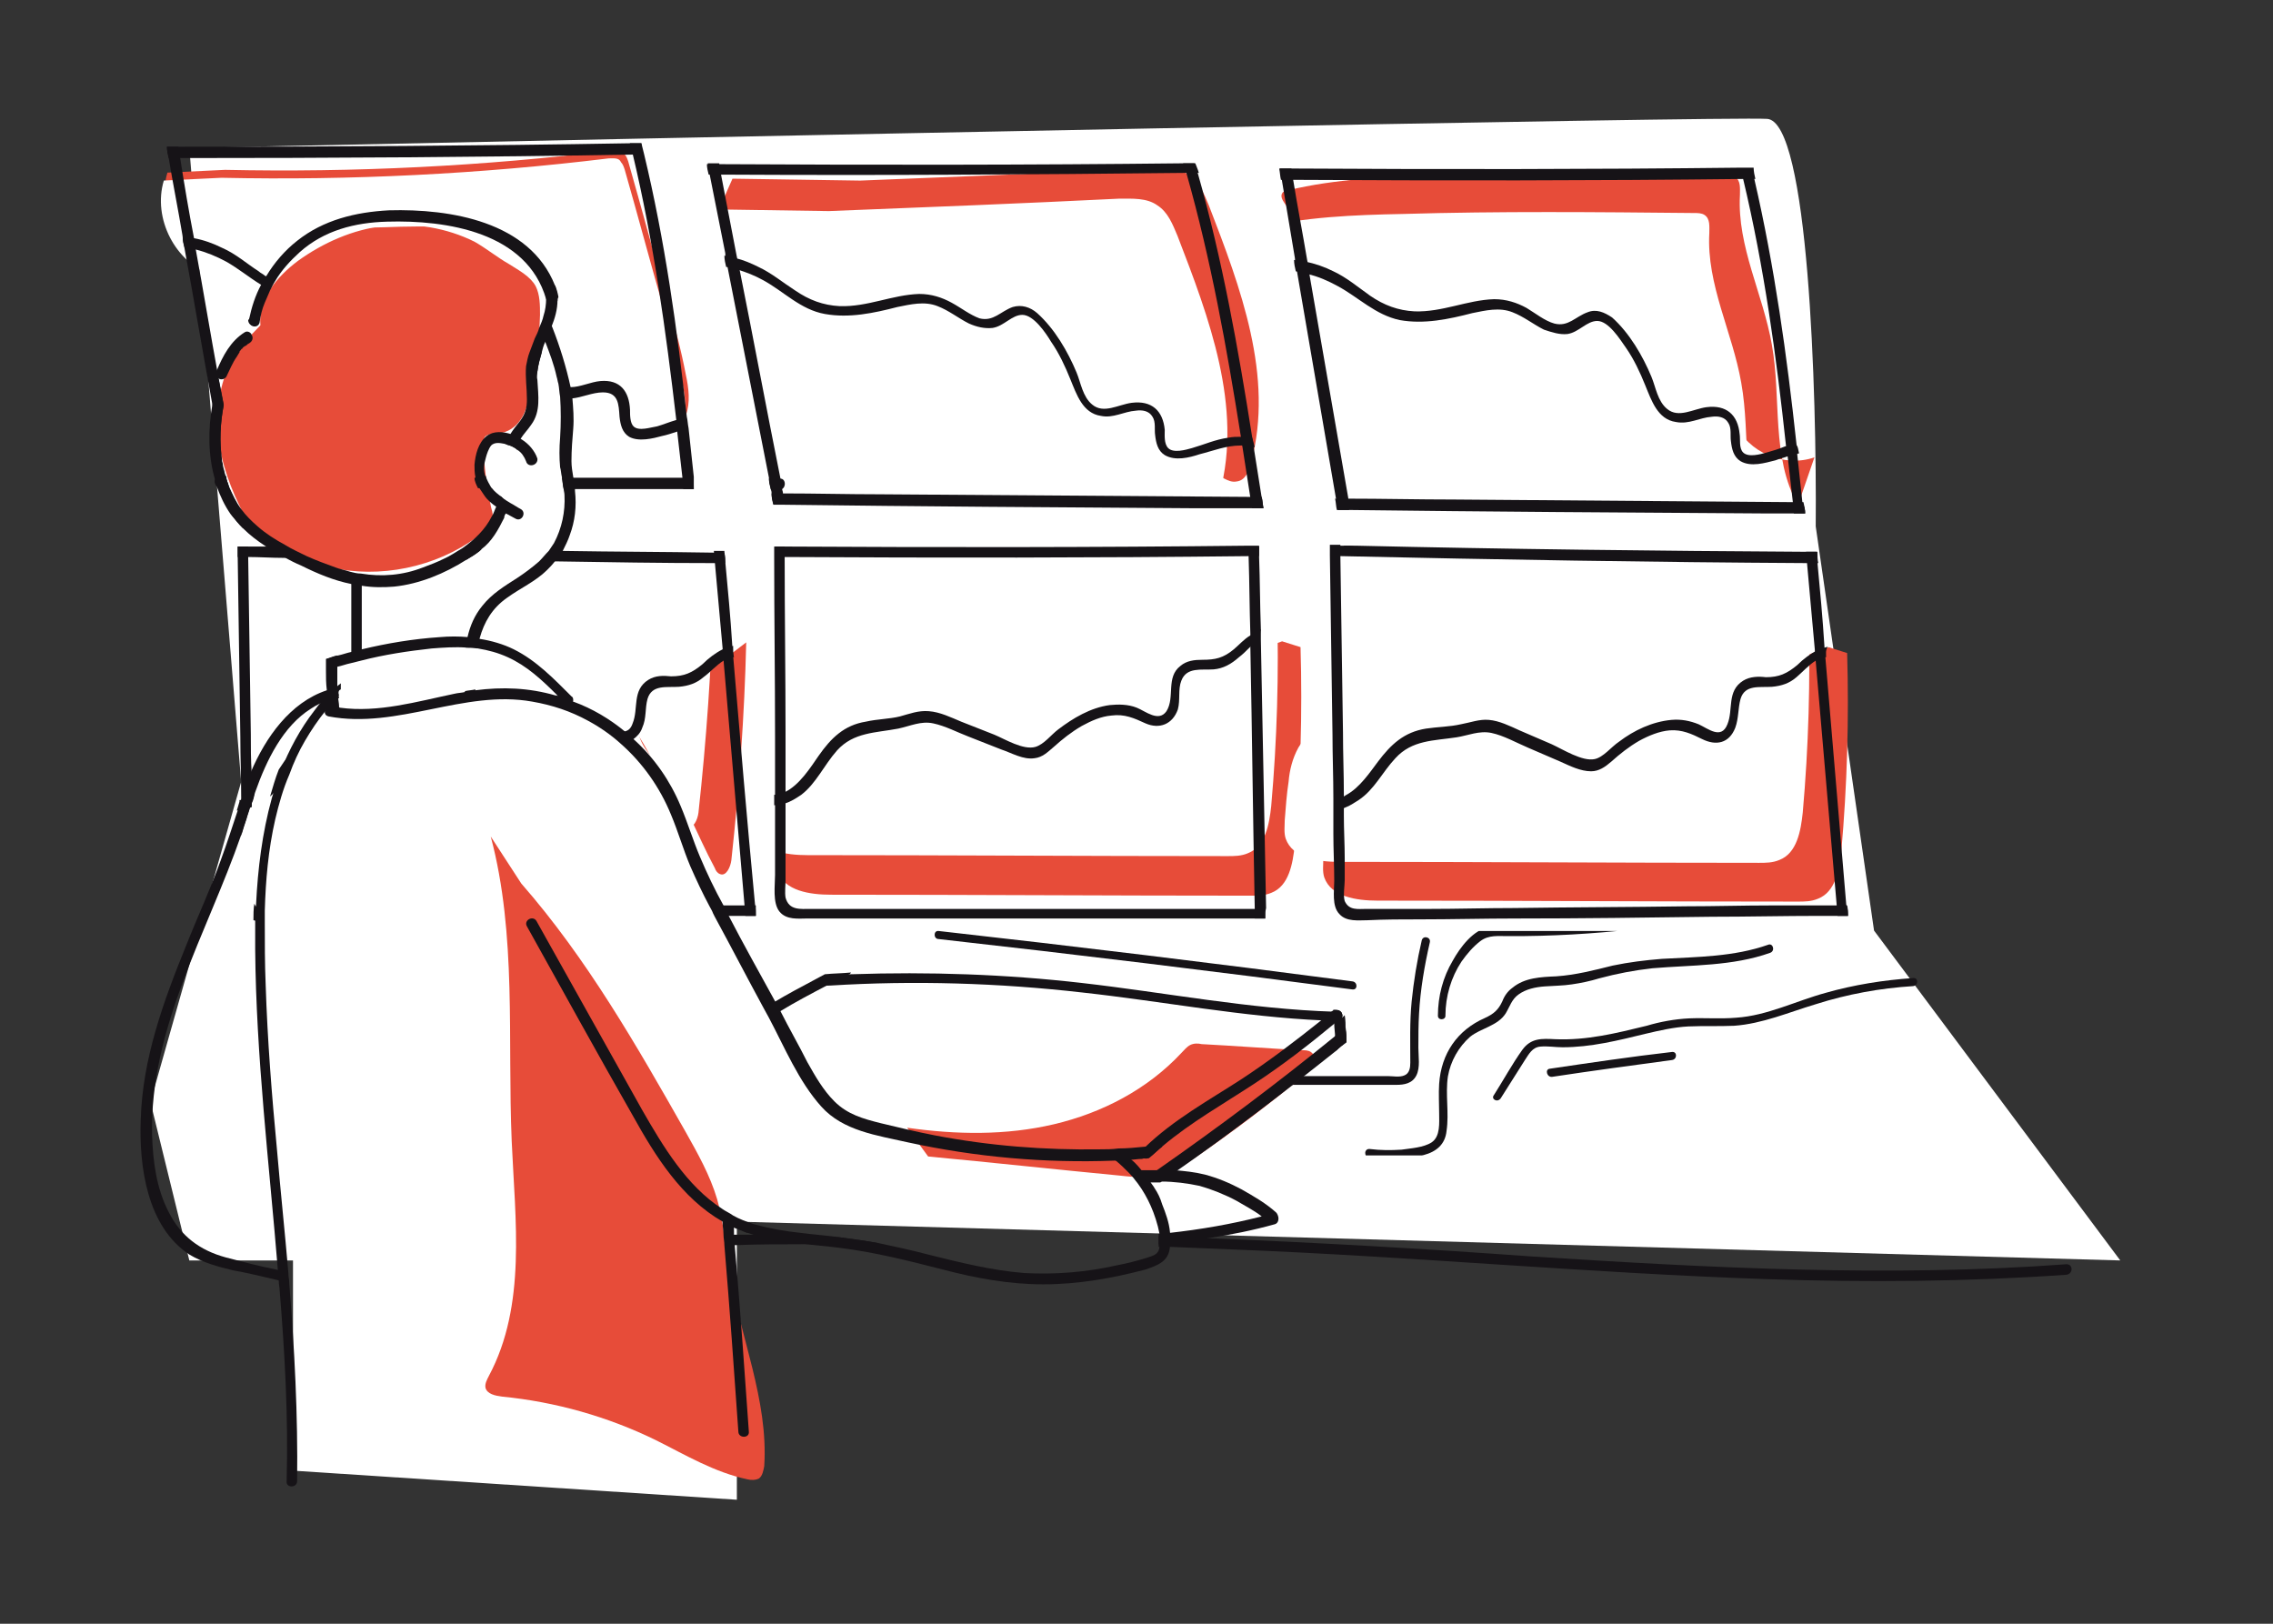 <svg width="364" height="260" viewBox="0 0 364 260" fill="none" xmlns="http://www.w3.org/2000/svg">
<rect x="0" y="0" width="364" height="260" fill="#333333" stroke="none"/>
<path d="M118.001 240.145L46.921 235.485V201.826H30.319L24.093 176.453L38.62 125.189L30.319 23.696C111.775 21.97 276.349 18.621 282.99 19.035C289.631 19.449 290.945 62.705 290.772 84.281L300.111 149.008L339.542 201.826L118.001 195.612V240.145Z" fill="white"/>
<g clip-path="url(#clip0_552_10529)">
<path d="M206.345 173.711C210.224 173.711 213.995 173.711 217.874 173.711C219.813 173.711 221.753 173.711 223.584 173.711C224.877 173.711 226.17 173.496 226.817 172.205C227.463 170.914 227.14 169.192 227.14 167.794C227.14 165.965 227.14 164.136 227.248 162.307C227.463 158.434 228.11 154.668 228.972 150.903C229.187 150.042 227.894 149.719 227.679 150.58C226.924 153.808 226.386 157.143 226.063 160.37C225.739 163.706 225.847 166.933 225.847 170.161C225.847 170.914 225.739 171.882 224.877 172.205C224.123 172.528 223.046 172.312 222.292 172.312C220.568 172.312 218.736 172.312 217.012 172.312C213.457 172.312 209.901 172.312 206.453 172.312C205.484 172.42 205.484 173.711 206.345 173.711Z" fill="#161317"/>
<path d="M216.582 157.143C194.494 154.238 172.407 151.549 150.319 149.074C149.457 148.967 149.457 150.365 150.319 150.365C172.407 152.84 194.494 155.529 216.582 158.434C217.443 158.542 217.443 157.251 216.582 157.143Z" fill="#161317"/>
<path d="M219.262 185.382C222.172 185.705 225.081 185.597 227.99 184.951C230.037 184.414 231.437 183.23 231.653 181.078C232.084 178.174 231.438 175.269 231.868 172.364C232.299 169.889 233.592 167.63 235.424 166.016C237.148 164.618 239.841 164.295 241.134 162.251C241.781 161.175 242.104 159.991 243.182 159.238C244.367 158.378 245.875 158.055 247.384 157.947C248.784 157.84 250.293 157.84 251.693 157.625C253.202 157.409 254.71 157.087 256.111 156.656C258.912 155.903 261.713 155.365 264.622 155.042C270.979 154.505 277.444 154.72 283.478 152.568C284.34 152.245 283.909 150.954 283.154 151.277C277.659 153.214 271.841 153.214 266.131 153.536C263.437 153.751 260.851 154.074 258.266 154.612C255.249 155.365 252.34 156.118 249.215 156.334C246.737 156.441 244.151 156.549 242.212 158.162C241.458 158.7 240.919 159.454 240.596 160.314C239.949 161.713 239.195 162.358 237.794 163.004C233.377 164.94 230.791 168.706 230.468 173.547C230.36 175.161 230.468 176.667 230.468 178.281C230.468 179.787 230.683 181.939 229.283 182.907C227.99 183.768 225.835 183.876 224.434 184.091C222.71 184.198 221.094 184.198 219.37 183.983C218.401 183.876 218.401 185.274 219.262 185.382Z" fill="#161317"/>
<path d="M240.324 175.869C241.617 173.825 242.91 171.781 244.203 169.737C244.849 168.769 245.388 167.693 246.681 167.585C247.866 167.477 249.051 167.693 250.236 167.693C254.761 167.693 259.071 166.617 263.489 165.541C265.751 165.003 268.122 164.465 270.384 164.357C272.862 164.25 275.233 164.357 277.711 164.25C282.236 163.927 286.438 162.098 290.748 160.807C295.812 159.193 301.091 158.225 306.371 157.902C307.233 157.795 307.233 156.504 306.371 156.611C301.63 156.934 296.889 157.687 292.364 158.978C287.623 160.269 282.99 162.636 278.034 162.959C275.556 163.174 272.97 162.959 270.492 163.066C268.229 163.174 265.859 163.604 263.704 164.25C258.856 165.433 254.115 166.617 249.051 166.402C246.896 166.294 245.172 166.186 243.772 168.123C242.156 170.382 240.755 172.964 239.246 175.331C238.708 175.977 239.785 176.622 240.324 175.869Z" fill="#161317"/>
<path d="M248.573 172.426C254.93 171.458 261.395 170.597 267.752 169.737C268.614 169.629 268.614 168.338 267.752 168.446C261.179 169.199 254.715 170.167 248.142 171.135C247.388 171.243 247.712 172.534 248.573 172.426Z" fill="#161317"/>
<path d="M230.268 162.591C230.282 159.531 231.057 156.501 232.64 153.837C233.79 151.751 235.981 148.761 238.555 148.466C240.348 148.247 242.275 148.49 244.029 148.483C245.994 148.514 247.98 148.44 249.965 148.365C253.936 148.216 257.839 147.836 261.742 147.457C262.629 147.4 262.714 148.728 261.827 148.785C255.119 149.527 248.363 149.932 241.579 149.894C239.931 149.921 238.447 149.649 237.049 150.706C235.901 151.59 234.926 152.724 234.038 153.984C232.367 156.522 231.486 159.533 231.473 162.593C231.549 163.372 230.219 163.457 230.268 162.591Z" fill="#161317"/>
</g>
<path d="M38.486 55.437C35.828 59.063 34.709 63.666 34.849 68.129C34.988 72.593 36.388 76.916 38.346 80.961C39.326 83.053 40.445 85.145 42.124 86.68C43.943 88.214 46.322 89.051 48.561 89.748C50.38 90.306 52.339 90.864 54.297 91.143C62.413 92.538 71.228 90.306 77.664 85.006C78.084 84.727 78.364 84.308 78.644 83.89C79.063 83.053 78.923 82.077 78.644 81.24C77.944 77.893 77.524 74.685 77.384 71.337C77.384 70.919 77.384 70.361 77.664 69.942C78.224 69.385 79.063 69.524 79.903 69.385C81.302 69.245 82.561 68.408 83.401 67.153C84.24 65.898 84.52 64.503 84.94 63.108C85.919 58.924 86.339 54.739 86.479 50.416C86.479 48.882 86.479 47.208 85.779 45.813C84.94 44.279 83.121 43.303 81.582 42.326C79.623 41.21 77.944 39.816 75.985 38.7C71.508 36.468 66.331 35.631 61.433 36.189C56.536 36.747 51.779 38.839 47.721 41.768C44.363 44.279 41.285 47.905 41.705 52.09" fill="#E74C39"/>
<path d="M114.743 106.485C112.365 108.159 109.566 108.717 107.048 109.972C104.529 111.227 102.15 113.459 102.15 116.388C102.15 118.899 104.109 120.991 105.788 122.943C109.566 127.686 111.525 133.544 114.463 138.983C114.603 139.402 114.883 139.82 115.303 139.959C116.282 140.378 116.982 138.844 117.122 137.728C118.381 126.151 119.221 114.575 119.5 102.859" fill="#E74C39"/>
<path d="M109.472 98.907C107.093 100.581 104.295 101.139 101.776 102.394C99.257 103.649 96.879 105.881 96.879 108.81C96.879 111.32 98.838 113.413 100.517 115.365C104.295 120.107 106.254 125.965 109.192 131.405C109.332 131.823 109.612 132.242 110.031 132.381C111.011 132.8 111.71 131.266 111.85 130.15C113.11 118.573 113.949 106.997 114.229 95.281" fill="white"/>
<path d="M205.317 102.692C200.502 104.396 195.53 106.254 192.424 110.28C190.715 112.603 189.472 115.545 186.676 116.474C185.588 116.939 184.19 116.939 183.103 116.939C175.335 116.784 167.568 116.629 159.8 116.474C150.169 116.32 140.226 116.32 131.682 120.656C129.663 121.74 127.643 123.133 126.556 124.992C125.623 126.695 125.157 128.553 125.002 130.412C124.691 132.425 124.536 134.593 124.381 136.606C124.381 137.535 124.225 138.619 124.536 139.548C125.623 142.645 129.663 143.265 133.08 143.265C155.45 143.265 177.821 143.419 200.346 143.419C201.434 143.419 202.521 143.419 203.609 142.955C206.405 141.871 207.026 138.309 207.337 135.367C208.269 124.837 208.58 114.152 208.269 103.621" fill="#E74C39"/>
<path d="M201.558 96.357C196.742 98.06 191.771 99.918 188.664 103.945C186.955 106.267 185.712 109.21 182.916 110.139C181.828 110.603 180.43 110.603 179.343 110.603C171.575 110.448 163.808 110.294 156.04 110.139C146.409 109.984 136.466 109.984 127.922 114.32C125.903 115.404 123.883 116.798 122.796 118.656C121.864 120.359 121.398 122.218 121.242 124.076C120.932 126.089 120.776 128.257 120.621 130.27C120.621 131.199 120.466 132.283 120.776 133.212C121.864 136.309 125.903 136.929 129.32 136.929C151.691 136.929 174.061 137.084 196.587 137.084C197.674 137.084 198.761 137.084 199.849 136.619C202.645 135.535 203.267 131.973 203.577 129.031C204.509 118.501 204.82 107.816 204.509 97.286" fill="white"/>
<path d="M292.852 103.639C288.036 105.343 283.065 107.201 279.958 111.227C278.249 113.55 277.006 116.492 274.21 117.421C273.122 117.886 271.724 117.886 270.637 117.886C262.869 117.731 255.102 117.576 247.334 117.421C237.703 117.267 227.76 117.267 219.216 121.603C217.197 122.687 215.177 124.08 214.09 125.939C213.158 127.642 212.692 129.5 212.536 131.359C212.226 133.372 212.07 135.54 211.915 137.553C211.915 138.482 211.759 139.566 212.07 140.495C213.158 143.592 217.197 144.212 220.614 144.212C242.985 144.212 265.355 144.366 287.88 144.366C288.968 144.366 290.055 144.366 291.143 143.902C293.939 142.818 294.56 139.256 294.871 136.314C295.803 125.784 296.114 115.099 295.803 104.568" fill="#E74C39"/>
<path d="M286.675 97.432C281.859 99.136 276.888 100.994 273.781 105.02C272.072 107.343 270.829 110.285 268.033 111.215C266.946 111.679 265.547 111.679 264.46 111.679C256.693 111.524 248.925 111.369 241.158 111.215C231.526 111.06 221.584 111.06 213.039 115.396C211.02 116.48 209 117.873 207.913 119.732C206.981 121.435 206.515 123.293 206.359 125.152C206.049 127.165 205.893 129.333 205.738 131.346C205.738 132.275 205.583 133.359 205.893 134.288C206.981 137.385 211.02 138.005 214.438 138.005C236.808 138.005 259.178 138.16 281.704 138.16C282.791 138.16 283.879 138.16 284.966 137.695C287.762 136.611 288.384 133.049 288.694 130.107C289.627 119.577 289.937 108.892 289.627 98.362" fill="white"/>
<path d="M290.566 73.233C285.763 74.913 279.875 72.469 277.86 67.734C277.395 66.818 277.24 65.749 276.466 65.138C274.916 63.763 272.437 64.527 270.423 64.374C266.084 64.069 263.45 59.945 260.506 56.89C258.491 54.752 256.012 53.071 253.533 51.391C252.448 50.627 251.364 50.017 250.124 49.711C247.335 49.1 244.701 50.627 242.067 51.544C235.094 53.988 227.346 51.697 220.528 49.1C218.979 48.489 217.429 47.878 216.19 46.809C214.95 45.74 214.02 44.518 213.091 43.143C210.612 39.63 208.132 36.117 205.653 32.451C205.343 31.993 205.033 31.382 205.343 30.924C205.498 30.619 205.963 30.466 206.273 30.466C213.866 28.633 221.768 28.327 229.516 28.175C245.011 27.716 260.661 27.869 276.156 28.022C276.776 28.022 277.395 28.022 277.86 28.327C278.79 28.938 278.635 30.16 278.635 31.229C278.17 39.477 282.354 47.114 283.748 55.21C285.298 63.763 283.593 73.233 287.932 80.87" fill="#E74C39"/>
<path d="M285.663 79.32C280.859 81.001 274.971 78.557 272.957 73.822C272.492 72.905 272.337 71.836 271.562 71.225C270.013 69.85 267.534 70.614 265.519 70.462C261.181 70.156 258.546 66.032 255.602 62.977C253.588 60.839 251.109 59.159 248.63 57.478C247.545 56.715 246.46 56.104 245.221 55.798C242.432 55.187 239.797 56.715 237.163 57.631C230.19 60.075 222.443 57.784 215.625 55.187C214.076 54.577 212.526 53.965 211.286 52.896C210.047 51.827 209.117 50.605 208.187 49.23C205.708 45.718 203.229 42.205 200.75 38.539C200.44 38.081 200.13 37.469 200.44 37.011C200.595 36.706 201.06 36.553 201.37 36.553C208.962 34.72 216.865 34.415 224.612 34.262C240.107 33.804 255.757 33.956 271.252 34.109C271.872 34.109 272.492 34.109 272.957 34.415C273.887 35.026 273.732 36.248 273.732 37.317C273.267 45.565 277.45 53.202 278.845 61.297C280.395 69.85 278.69 79.32 283.029 86.957" fill="white"/>
<path d="M117.302 28.61C116.226 31.058 114.995 33.505 114.842 36.105C114.688 38.705 115.764 41.611 118.071 42.834C119.917 43.752 122.07 43.599 124.07 44.057C127.3 44.822 129.914 47.575 132.99 48.646C139.143 50.787 146.064 46.81 152.524 47.881C158.214 48.799 162.367 53.54 166.827 57.057C172.057 61.34 178.363 64.552 184.976 66.387C186.053 66.693 187.129 66.999 187.898 67.61C188.821 68.375 189.283 69.446 189.744 70.516C191.128 73.116 193.435 75.257 196.05 76.634C196.665 76.94 197.281 77.246 198.05 77.093C199.434 76.94 200.049 75.41 200.357 74.034C204.048 60.269 198.665 46.046 193.589 32.893C192.82 31.058 192.051 29.069 190.359 27.999C188.667 26.775 186.36 26.928 184.207 26.928C168.827 27.693 153.293 28.305 137.758 28.916" fill="#E74C39"/>
<path d="M112.283 33.493C111.206 35.94 109.976 38.387 109.822 40.987C109.668 43.587 110.745 46.493 113.052 47.717C114.898 48.634 117.051 48.481 119.05 48.94C122.28 49.705 124.895 52.458 127.971 53.529C134.123 55.67 141.044 51.693 147.504 52.764C153.195 53.681 157.347 58.423 161.808 61.94C167.037 66.223 173.343 69.434 179.957 71.27C181.033 71.576 182.11 71.881 182.879 72.493C183.802 73.258 184.263 74.329 184.725 75.399C186.109 77.999 188.416 80.14 191.031 81.517C191.646 81.823 192.261 82.129 193.03 81.975C194.414 81.823 195.029 80.293 195.337 78.917C199.028 65.152 193.645 50.928 188.57 37.776C187.801 35.94 187.032 33.952 185.34 32.882C183.648 31.658 181.341 31.811 179.188 31.811C163.807 32.576 148.273 33.187 132.739 33.799" fill="white"/>
<path d="M26.811 27.641C24.996 33.703 28.625 40.8 34.674 42.87C35.582 43.166 36.64 43.462 37.699 43.314C41.026 42.87 42.538 39.174 45.26 37.252C47.68 35.477 51.007 35.477 53.88 35.33C57.509 35.182 61.139 35.182 64.768 35.034C72.329 34.886 80.496 34.886 86.696 39.174C90.628 41.835 93.35 46.123 93.198 50.854C93.047 53.516 92.14 56.325 93.198 58.838C93.652 60.021 94.56 61.056 95.618 61.943C97.282 63.718 99.096 65.492 100.76 67.266C101.97 68.449 103.179 69.78 104.843 70.075C107.111 70.371 109.228 68.597 109.833 66.527C110.589 64.457 110.287 62.091 109.833 60.021C109.077 56.029 108.019 52.037 106.809 48.045C104.692 40.652 102.726 33.26 100.609 25.867C100.457 25.423 100.306 24.98 100.004 24.684C99.701 23.945 98.794 24.093 98.038 24.093C77.471 26.606 56.753 27.641 36.035 27.198" fill="#E74C39"/>
<path d="M26.236 28.91C24.422 34.972 28.051 42.069 34.1 44.139C35.007 44.435 36.066 44.731 37.125 44.583C40.452 44.139 41.964 40.443 44.686 38.521C47.105 36.746 50.432 36.746 53.306 36.599C56.935 36.451 60.565 36.451 64.194 36.303C71.755 36.155 79.921 36.155 86.122 40.443C90.053 43.104 92.775 47.392 92.624 52.123C92.473 54.785 91.566 57.594 92.624 60.107C93.078 61.29 93.985 62.325 95.044 63.212C96.707 64.987 98.522 66.761 100.186 68.535C101.395 69.718 102.605 71.049 104.269 71.344C106.537 71.64 108.654 69.866 109.259 67.796C110.015 65.726 109.713 63.36 109.259 61.29C108.503 57.298 107.444 53.306 106.235 49.314C104.117 41.921 102.152 34.529 100.034 27.136C99.883 26.692 99.732 26.249 99.43 25.953C99.127 25.214 98.22 25.362 97.463 25.362C76.897 27.875 56.179 28.91 35.461 28.467" fill="white"/>
<path d="M78.588 133.947C82.786 149.708 81.246 166.445 81.946 182.764C82.506 195.456 84.325 208.986 78.308 220.283C78.028 220.841 77.609 221.538 77.749 222.236C78.028 223.212 79.288 223.491 80.407 223.631C88.942 224.467 97.337 226.839 105.033 230.604C109.79 232.976 114.408 235.765 119.725 236.881C120.284 237.02 120.984 237.02 121.544 236.741C122.103 236.323 122.243 235.486 122.383 234.789C123.083 224.189 118.465 213.867 116.786 203.407C116.087 199.641 115.947 195.735 114.827 191.97C113.708 188.204 111.749 184.717 109.79 181.23C101.955 167.422 93.979 153.474 83.485 141.479" fill="#E74C39"/>
<path d="M145.273 180.578C153.109 181.694 161.084 181.833 168.78 180.02C176.476 178.207 183.751 174.441 189.208 168.583C189.628 168.165 190.048 167.607 190.608 167.328C191.167 167.049 191.867 167.049 192.427 167.188C197.744 167.467 203.2 167.886 208.517 168.165C208.937 168.165 209.497 168.165 209.917 168.444C211.176 169.281 210.056 171.233 208.797 172.21C203.06 176.952 197.184 181.415 191.027 185.599C189.628 186.576 188.229 187.552 186.69 187.97C184.311 188.668 181.793 188.528 179.414 188.249C169.2 187.273 158.986 186.157 148.632 185.181" fill="#E74C39"/>
<path d="M74.446 110.669C75.006 110.53 75.566 110.53 76.125 110.391V110.669C76.265 111.925 74.446 111.925 74.446 110.669Z" fill="#161317"/>
<path d="M91.236 85.703C90.957 86.54 90.537 87.377 90.117 88.214C89.697 88.772 89.418 89.33 88.858 89.888C88.438 90.445 88.018 90.864 87.599 91.282C85.78 93.095 83.261 94.211 81.162 95.746C78.784 97.419 77.524 99.651 76.825 102.161C76.685 102.719 76.545 103.277 76.405 103.835C75.845 103.696 75.285 103.696 74.586 103.696C74.726 103.138 74.726 102.58 74.866 102.022C75.285 100.209 75.985 98.535 77.244 97.001C78.784 95.048 80.882 93.793 82.841 92.537C84.1 91.701 85.22 90.864 86.339 89.888C86.899 89.33 87.319 88.772 87.878 88.214C88.158 87.795 88.438 87.377 88.718 86.959C89.977 84.587 90.537 81.937 90.397 79.287C90.397 78.869 90.257 78.59 90.257 78.171C90.117 77.614 90.117 77.056 89.977 76.358C89.837 75.8 89.837 75.243 89.697 74.824C89.557 73.29 89.557 71.756 89.697 70.082C89.837 67.85 89.837 65.619 89.697 63.526C89.557 62.829 89.557 62.132 89.418 61.434C89.278 61.016 89.278 60.737 89.138 60.319C88.718 58.366 88.018 56.553 87.319 54.739C87.039 54.042 86.759 53.205 86.479 52.508C86.759 51.81 87.039 51.253 87.179 50.555C87.459 50.555 87.738 50.834 87.878 51.113C88.018 51.532 88.158 51.95 88.438 52.368C89.697 55.576 90.677 58.784 91.376 61.992C91.516 62.55 91.516 63.108 91.656 63.666C91.796 65.34 91.936 67.013 91.796 68.687C91.656 70.361 91.516 72.034 91.516 73.848C91.516 74.685 91.656 75.521 91.796 76.358C91.936 76.916 92.076 77.474 92.076 78.171C92.076 78.311 92.076 78.45 92.076 78.59C92.356 81.1 92.076 83.472 91.236 85.703Z" fill="#161317"/>
<path d="M42.264 48.324C41.844 49.3 41.564 50.416 41.424 51.532C41.144 52.508 39.745 52.229 39.745 51.253C40.585 50.276 41.424 49.3 42.264 48.324Z" fill="#161317"/>
<path d="M81.722 80.682C81.443 81.24 81.303 81.798 81.023 82.216C80.883 82.356 80.743 82.635 80.743 82.914C79.764 84.866 78.784 86.68 77.105 87.935C76.965 88.074 76.965 88.074 76.825 88.214C76.126 88.772 75.426 89.19 74.727 89.609C71.228 91.84 67.171 93.514 63.113 93.932C61.434 94.072 59.615 94.072 57.936 93.793C57.376 93.653 56.817 93.653 56.257 93.514C53.459 92.956 50.8 91.84 48.282 90.585C47.302 90.166 46.463 89.748 45.483 89.19C44.504 88.632 43.384 88.074 42.405 87.377C41.146 86.54 40.026 85.703 38.907 84.587C38.207 83.89 37.648 83.193 37.088 82.495L36.948 82.356C35.969 80.961 35.269 79.427 34.709 77.892C34.569 77.614 34.429 77.195 34.429 76.777C33.31 73.011 33.31 68.687 34.01 64.782C34.29 63.387 34.569 61.992 34.989 60.597C35.269 61.992 35.549 63.526 35.829 64.921C35.269 67.711 35.129 70.779 35.549 73.569V73.708C35.549 73.987 35.689 74.127 35.689 74.406V74.545C35.829 75.103 35.969 75.661 36.108 76.219C36.248 76.777 36.528 77.335 36.668 77.892C37.228 79.148 37.788 80.403 38.627 81.519C39.327 82.495 40.306 83.472 41.286 84.308C42.545 85.424 44.084 86.401 45.623 87.237C46.742 87.935 48.002 88.493 49.121 89.051C50.66 89.748 52.199 90.306 53.739 90.864C54.438 91.143 55.278 91.282 56.117 91.561C56.677 91.701 57.236 91.84 57.796 91.84C61.154 92.398 64.512 92.119 67.731 90.864C68.85 90.445 69.969 90.027 71.089 89.469C72.068 89.051 73.047 88.353 74.027 87.795C75.986 86.401 77.665 84.866 78.784 82.635C79.064 82.216 79.204 81.658 79.484 81.1C79.764 80.543 79.903 79.985 80.183 79.427C80.743 80.124 81.303 80.403 81.722 80.682Z" fill="#161317"/>
<path d="M89.278 47.487C89.278 47.766 89.278 47.905 89.278 48.045C89.278 49.579 88.859 50.974 88.299 52.368C88.019 53.205 87.739 53.903 87.32 54.739C87.04 55.297 86.9 55.855 86.76 56.413C86.48 57.389 86.2 58.366 86.06 59.482C86.06 59.9 85.92 60.319 86.06 60.876C86.2 63.387 86.62 65.897 85.081 67.99C84.521 68.826 83.822 69.524 83.402 70.221C83.122 70.64 82.982 71.198 82.842 71.755C82.842 71.755 82.842 71.895 82.842 72.034C82.422 71.616 81.723 71.337 81.163 71.198C81.163 70.779 81.303 70.361 81.583 69.942C81.583 69.803 81.723 69.663 81.723 69.524C82.142 68.826 82.702 68.129 83.262 67.432C84.101 66.316 84.381 65.34 84.381 63.945C84.381 62.132 84.101 60.458 84.241 58.645C84.381 57.947 84.521 57.111 84.801 56.413C85.081 55.716 85.361 54.879 85.641 54.181C85.92 53.624 86.2 53.066 86.34 52.508C86.62 51.81 86.9 51.252 87.04 50.555C87.32 49.718 87.46 48.742 87.46 47.766C87.46 47.347 87.46 47.068 87.32 46.65C87.18 45.813 88.019 45.395 88.579 45.534C88.859 45.673 88.999 45.813 88.999 46.092C89.138 46.789 89.278 47.068 89.278 47.487Z" fill="#161317"/>
<path d="M89.278 48.184C88.999 48.881 87.879 49.021 87.6 48.184C87.6 48.184 87.6 48.045 87.46 47.905C84.381 37.165 71.509 35.213 61.994 35.492C56.817 35.631 51.92 36.886 48.002 40.373C46.463 41.768 45.064 43.302 44.084 44.976C43.804 45.395 43.525 45.952 43.245 46.51C42.965 47.208 42.685 47.766 42.405 48.463C41.986 49.439 41.706 50.555 41.566 51.671C41.286 52.647 39.887 52.368 39.887 51.392C39.887 51.392 39.887 51.252 39.887 51.113C40.306 49.16 40.866 47.347 41.846 45.534C42.125 44.976 42.405 44.558 42.685 44.139C43.944 42.047 45.623 40.094 47.582 38.56C51.78 35.213 56.957 33.958 62.274 33.678C72.208 33.4 84.801 35.492 88.859 45.673C89.139 46.231 89.278 46.789 89.418 47.487C89.418 47.487 89.418 47.487 89.418 47.626C89.278 47.766 89.278 48.045 89.278 48.184Z" fill="#161317"/>
<path d="M57.936 91.98V105.648C57.376 105.788 56.816 105.927 56.257 106.067V91.701C56.677 91.84 57.376 91.98 57.936 91.98Z" fill="#161317"/>
<path d="M91.796 112.204C91.656 112.762 90.817 113.18 90.397 112.622C89.977 112.204 89.558 111.785 89.138 111.227C86.759 108.856 84.381 106.625 81.302 105.23C79.763 104.532 78.224 104.114 76.545 103.835C75.985 103.696 75.426 103.696 74.726 103.696C72.907 103.556 70.948 103.696 69.129 103.835C65.351 104.254 61.574 104.811 57.796 105.788C57.236 105.927 56.676 106.067 56.117 106.206C55.417 106.346 54.718 106.625 54.018 106.764C53.458 106.904 52.898 107.043 52.339 107.322C52.339 106.764 52.339 106.067 52.339 105.509C52.898 105.369 53.458 105.09 54.158 104.951C54.857 104.811 55.557 104.532 56.257 104.393C56.816 104.254 57.376 104.114 57.936 103.975C61.993 102.998 66.191 102.301 70.389 102.022C71.928 101.882 73.467 101.882 75.006 102.022C75.566 102.022 76.265 102.161 76.825 102.301C78.644 102.58 80.603 103.138 82.282 103.975C85.92 105.788 88.718 108.717 91.516 111.506C91.796 111.646 91.796 111.925 91.796 112.204Z" fill="#161317"/>
<path d="M53.878 114.435C53.459 114.575 52.899 114.296 52.759 113.877C52.759 113.598 52.619 113.32 52.619 113.041C52.619 112.762 52.479 112.483 52.479 112.343C52.479 111.785 52.339 111.227 52.339 110.669V110.53C52.199 109.414 52.199 108.438 52.199 107.322C52.199 106.764 52.199 106.067 52.199 105.509C52.759 105.369 53.319 105.09 54.018 104.951C54.018 105.509 54.018 106.206 54.018 106.764C54.018 107.461 54.018 108.298 54.018 108.996C54.018 109.275 54.018 109.693 54.018 109.972C54.018 110.391 54.018 110.809 54.158 111.227C54.158 111.367 54.158 111.506 54.158 111.646C54.158 112.064 54.298 112.622 54.298 113.041V113.18C54.578 113.877 54.298 114.296 53.878 114.435Z" fill="#161317"/>
<path d="M187.362 199.516C187.222 202.026 185.403 202.584 183.444 203.282C178.127 204.677 172.67 205.653 167.073 205.653C161.616 205.653 156.299 204.677 150.982 203.282C145.525 201.887 140.069 200.492 134.332 199.795C132.233 199.516 130.134 199.376 128.035 199.097C125.237 198.819 122.439 198.4 119.78 197.424C119.78 197.424 119.78 197.424 119.64 197.424C118.941 197.145 118.241 196.866 117.541 196.587C116.982 196.308 116.282 196.029 115.722 195.611C109.146 191.845 104.949 185.15 101.311 178.594C95.574 168.552 89.977 158.37 84.38 148.328C83.821 147.352 85.36 146.515 85.919 147.491C91.516 157.534 97.253 167.715 102.85 177.758C106.208 183.616 109.986 189.892 115.583 193.518C116.142 193.937 116.842 194.216 117.402 194.634C118.381 195.192 119.5 195.611 120.76 196.029C123.278 196.726 125.657 197.145 128.315 197.424C130.414 197.703 132.513 197.842 134.472 198.121C136.571 198.4 138.669 198.679 140.908 199.097C143.567 199.655 146.085 200.213 148.744 200.911C153.781 202.166 158.818 203.421 163.995 203.84C169.032 204.119 174.069 203.7 178.966 202.584C180.506 202.305 182.045 201.887 183.444 201.469C184.703 201.05 185.543 200.911 185.683 199.655C185.683 199.516 185.683 199.376 185.683 199.237V199.097C185.683 198.679 185.683 198.4 185.683 197.982C185.683 197.842 185.683 197.703 185.683 197.563C185.403 196.029 184.843 194.355 184.283 193.1C183.724 191.845 183.024 190.589 182.185 189.474C181.765 188.916 181.345 188.358 180.785 187.8C180.086 187.103 179.386 186.405 178.687 185.847C177.987 185.289 177.147 184.731 176.308 184.174C177.287 184.174 178.267 184.174 179.246 184.034C179.946 184.592 180.506 185.15 181.205 185.708C181.905 186.266 182.464 186.963 183.024 187.66C183.304 187.939 183.584 188.358 183.864 188.776C184.004 188.916 184.143 189.195 184.283 189.334C184.423 189.613 184.703 189.892 184.843 190.171C185.403 191.008 185.822 191.845 186.102 192.821C186.662 194.216 187.222 195.75 187.362 197.284C187.362 197.563 187.502 197.703 187.502 197.982C187.502 198.261 187.641 198.679 187.641 199.097C187.362 199.237 187.362 199.376 187.362 199.516Z" fill="#161317"/>
<path d="M54.298 111.367C54.018 111.506 53.878 111.785 53.738 112.064C53.458 112.343 53.038 112.762 52.758 113.041C52.618 113.32 52.339 113.459 52.199 113.738C50.94 115.272 49.82 116.946 48.841 118.62C47.861 120.293 47.022 122.107 46.322 124.059C45.343 126.291 44.643 128.801 44.083 131.172C42.964 136.054 42.544 140.936 42.404 145.817C42.404 146.375 42.404 146.933 42.404 147.631C42.404 150.978 42.404 154.326 42.544 157.673C42.824 166.46 43.524 175.386 44.363 184.173C44.923 190.729 45.623 197.284 46.182 203.84C46.182 204.398 46.322 204.955 46.322 205.513C47.162 215.974 47.721 226.574 47.581 237.174C47.581 238.29 45.762 238.29 45.902 237.174C46.182 226.993 45.623 216.811 44.783 206.629C44.783 206.211 44.643 205.653 44.643 205.095C44.643 204.537 44.503 203.979 44.503 203.421C43.104 186.266 41.005 169.11 40.865 151.954C40.865 150.42 40.865 149.025 40.865 147.491C40.865 146.654 40.865 145.678 41.005 144.841C41.285 139.123 41.985 133.404 43.524 127.825C43.944 126.43 44.363 124.896 44.923 123.501C46.322 120.014 48.001 116.806 50.38 113.738C51.079 112.762 51.919 111.785 52.898 110.948L53.038 110.809C53.458 110.391 54.018 109.833 54.577 109.414C54.577 109.693 54.577 110.112 54.577 110.391C54.158 110.53 54.158 110.948 54.298 111.367Z" fill="#161317"/>
<path d="M119.921 229.224C120.06 230.34 118.241 230.34 118.241 229.224C117.542 219.322 116.842 209.279 116.003 199.376C116.003 198.819 115.863 198.261 115.863 197.703C115.863 197.145 115.723 196.447 115.723 195.89C115.723 195.192 115.583 194.495 115.583 193.797C116.143 194.216 116.842 194.495 117.402 194.913C117.402 195.611 117.542 196.308 117.542 197.005C117.542 197.284 117.542 197.563 117.542 197.982C117.542 198.54 117.682 199.097 117.682 199.655C118.521 209.279 119.221 219.322 119.921 229.224Z" fill="#161317"/>
<path d="M84.241 73.848C83.961 73.15 83.541 72.453 82.841 72.034C82.422 71.616 81.722 71.337 81.162 71.198C81.022 71.198 80.883 71.058 80.743 71.058C80.043 70.919 79.204 70.779 78.644 71.337C78.224 71.895 77.944 72.732 77.804 73.29C77.525 74.266 77.385 75.103 77.664 76.079C77.664 76.079 77.664 76.219 77.804 76.219C77.944 76.916 78.364 77.474 78.644 78.032L78.784 78.171C79.204 78.729 79.763 79.148 80.323 79.566C80.743 79.985 81.302 80.264 81.722 80.543C82.282 80.822 82.841 81.24 83.401 81.519C84.381 82.077 83.541 83.611 82.562 83.053C82.002 82.774 81.582 82.495 81.022 82.216C80.463 81.937 80.043 81.658 79.623 81.24C78.784 80.682 78.084 80.124 77.525 79.287C77.245 78.869 76.965 78.45 76.685 78.032C76.405 77.474 76.125 76.916 76.125 76.358C75.985 75.661 75.985 75.103 75.985 74.406C76.125 72.871 76.545 70.919 77.944 69.803C79.064 68.966 80.603 69.106 81.862 69.524C82.142 69.663 82.562 69.803 82.841 69.942C83.121 70.082 83.261 70.221 83.541 70.361C84.66 71.058 85.64 72.174 86.06 73.429C86.2 74.545 84.52 74.963 84.241 73.848Z" fill="#161317"/>
<path d="M54.297 111.785C54.018 111.785 53.878 111.925 53.598 111.925C53.178 112.064 52.898 112.064 52.478 112.204C51.499 112.483 50.66 112.901 49.82 113.459C45.343 116.249 42.684 121.688 40.865 126.849C40.725 127.407 40.445 127.965 40.305 128.522C40.166 128.801 40.166 128.941 40.026 129.22C39.886 129.778 39.606 130.475 39.466 131.033C39.186 131.87 38.906 132.707 38.626 133.683C33.169 149.444 23.935 164.647 24.355 181.802C24.494 185.987 25.054 190.31 27.013 194.076C28.972 197.982 32.05 200.213 36.108 201.329C38.766 202.026 41.425 202.724 44.223 203.282C44.783 203.421 45.483 203.561 46.042 203.7C46.042 204.258 46.182 204.816 46.182 205.374C45.902 205.374 45.762 205.234 45.483 205.234C45.203 205.095 44.783 205.095 44.363 204.955C41.984 204.398 39.746 203.84 37.367 203.421C34.989 202.863 32.47 202.166 30.371 200.911C23.515 196.447 22.256 186.684 22.536 179.292C22.815 169.528 26.174 160.323 29.811 151.397C31.63 146.794 33.729 142.331 35.408 137.588C36.388 134.938 37.227 132.288 38.067 129.778C38.207 129.359 38.346 128.801 38.486 128.383C38.486 128.243 38.486 128.243 38.626 128.104C39.046 126.849 39.466 125.593 39.886 124.338C40.026 124.059 40.026 123.92 40.166 123.641C42.544 118.062 46.462 112.483 52.339 110.53H52.478C52.898 110.391 53.458 110.251 54.018 110.112C54.018 110.53 54.018 110.948 54.157 111.367C54.297 111.506 54.297 111.646 54.297 111.785Z" fill="#161317"/>
<path d="M202.614 147.073H129.295C127.896 147.073 125.937 147.352 124.818 145.957C123.699 144.562 124.118 141.773 124.118 140.099C124.118 137.728 124.118 135.496 124.118 133.125C124.118 131.73 124.118 130.196 124.118 128.801C124.118 128.243 124.118 127.686 124.118 127.128C124.118 124.059 124.118 120.991 124.118 117.922C124.118 108.298 123.979 98.674 123.979 89.19V87.656V87.516C124.538 87.516 125.098 87.516 125.658 87.516V87.656V89.329C125.658 98.674 125.797 108.019 125.797 117.364C125.797 120.572 125.797 123.641 125.797 126.849V128.662C125.797 129.359 125.797 129.917 125.797 130.615C125.797 132.846 125.797 135.217 125.797 137.449C125.797 138.565 125.797 139.82 125.797 140.936C125.797 141.773 125.658 142.888 125.797 143.725C126.357 145.817 128.176 145.538 129.855 145.538H202.474C202.614 145.957 202.614 146.515 202.614 147.073Z" fill="#161317"/>
<path d="M201.634 89.051C201.074 89.051 200.515 89.051 199.955 89.051C175.189 89.33 150.563 89.33 125.797 89.19C125.238 89.19 124.678 89.19 124.118 89.19V87.656V87.516C124.678 87.516 125.238 87.516 125.797 87.516C150.563 87.656 175.329 87.656 199.955 87.377C200.515 87.377 201.074 87.377 201.634 87.377C201.634 87.935 201.634 88.493 201.634 89.051Z" fill="#161317"/>
<path d="M202.614 147.073H200.935C200.935 146.515 200.935 145.957 200.935 145.399C200.655 131.451 200.515 117.643 200.235 103.696C200.235 102.998 200.235 102.301 200.235 101.603C200.095 97.419 200.095 93.374 199.955 89.19C199.955 88.632 199.955 88.074 199.955 87.516C200.515 87.516 201.074 87.516 201.634 87.516C201.634 88.074 201.634 88.632 201.634 89.19C201.774 92.956 201.774 96.861 201.914 100.627C201.914 101.185 201.914 101.882 201.914 102.44C202.194 116.806 202.474 131.033 202.753 145.399C202.614 145.957 202.614 146.515 202.614 147.073Z" fill="#161317"/>
<path d="M125.657 80.682C125.097 80.682 124.537 80.682 123.838 80.682C123.698 80.124 123.558 79.566 123.558 78.869C123.558 78.59 123.418 78.451 123.418 78.171C123.278 77.614 123.138 77.056 123.138 76.498C120.899 65.061 118.661 53.763 116.422 42.326C116.282 41.768 116.142 41.071 116.142 40.513C115.303 36.329 114.463 32.005 113.624 27.821C113.484 27.263 113.344 26.705 113.344 26.147C113.903 26.147 114.463 26.147 115.163 26.147C115.303 26.705 115.443 27.263 115.443 27.821C116.282 32.144 117.122 36.608 117.961 40.931C118.101 41.629 118.241 42.187 118.381 42.884C120.62 54.042 122.718 65.34 124.957 76.498C125.097 77.056 125.237 77.614 125.237 78.171C125.237 78.451 125.377 78.729 125.377 78.869C125.377 79.566 125.517 80.124 125.657 80.682Z" fill="#161317"/>
<path d="M202.333 81.379C201.773 81.379 201.213 81.379 200.514 81.379C197.296 81.379 194.077 81.379 190.859 81.379C169.172 81.24 147.344 81.1 125.656 80.822C125.097 80.822 124.537 80.822 123.837 80.822C123.698 80.264 123.558 79.706 123.558 79.008C124.117 79.008 124.817 79.008 125.377 79.008C130.554 79.008 135.731 79.148 140.908 79.148C160.776 79.287 180.505 79.427 200.374 79.566C200.933 79.566 201.493 79.566 202.053 79.566C202.193 80.124 202.193 80.682 202.333 81.379Z" fill="#161317"/>
<path d="M202.334 81.379C201.774 81.379 201.214 81.379 200.515 81.379C200.375 80.822 200.375 80.264 200.235 79.706C199.815 76.916 199.395 74.266 198.976 71.616C198.836 71.058 198.836 70.5 198.696 69.803C196.457 55.716 193.938 41.629 190.021 27.821C189.881 27.263 189.741 26.705 189.461 26.147C190.021 26.147 190.72 26.147 191.28 26.147C191.42 26.705 191.56 27.263 191.84 27.821C195.757 41.629 198.276 55.716 200.515 69.942C200.655 70.5 200.655 71.198 200.794 71.756C201.214 74.406 201.634 77.056 202.054 79.706C202.194 80.124 202.194 80.682 202.334 81.379Z" fill="#161317"/>
<path d="M191.979 27.681C191.419 27.681 190.72 27.681 190.16 27.681C165.254 27.96 140.209 28.099 115.303 27.96C114.743 27.96 114.044 27.96 113.484 27.96C113.344 27.402 113.204 26.844 113.204 26.286C113.764 26.286 114.323 26.286 115.023 26.286C139.929 26.426 164.835 26.426 189.601 26.147C190.16 26.147 190.86 26.147 191.419 26.147C191.559 26.565 191.839 27.123 191.979 27.681Z" fill="#161317"/>
<path d="M186.102 183.616C185.402 184.173 184.703 184.871 184.003 185.429C183.583 185.429 183.303 185.429 182.884 185.568C182.184 185.568 181.624 185.708 180.925 185.708C180.085 185.708 179.246 185.847 178.406 185.847C167.352 186.266 156.299 185.289 145.385 182.918C140.488 181.802 135.031 181.105 131.533 177.2C127.895 173.155 125.656 167.715 123.138 162.973C122.858 162.415 122.578 161.997 122.298 161.439C119.64 156.557 117.121 151.675 114.463 146.794L114.183 146.236C114.043 145.817 113.763 145.399 113.623 145.12C112.504 143.028 111.524 140.936 110.545 138.704C109.426 136.054 108.586 133.125 107.467 130.475C105.648 126.012 102.849 122.106 99.351 119.038C97.812 117.643 95.993 116.388 94.174 115.412C91.376 113.877 88.438 112.901 85.219 112.343C74.306 110.39 63.672 116.806 52.618 114.714C52.058 114.575 51.918 114.156 52.058 113.738C52.198 113.459 52.338 113.18 52.618 113.041C52.758 113.041 52.898 113.041 53.038 113.041C53.458 113.18 53.877 113.18 54.437 113.319C60.593 114.156 66.75 112.343 72.766 111.088C73.326 110.948 73.886 110.948 74.445 110.809C75.005 110.669 75.565 110.669 76.124 110.53C80.462 109.972 84.66 110.112 88.997 111.367C88.997 111.367 88.997 111.367 89.137 111.367C90.117 111.646 90.956 111.925 91.796 112.343C94.874 113.459 97.672 115.133 100.191 117.225C100.75 117.643 101.17 118.062 101.59 118.48C104.808 121.409 107.327 125.035 109.006 129.08C110.125 131.73 110.965 134.52 112.084 137.17C113.203 139.82 114.463 142.47 115.862 144.981C115.862 145.12 116.002 145.26 116.002 145.26C116.282 145.678 116.561 146.236 116.701 146.654C119.08 151.257 121.599 155.72 124.117 160.323C124.397 160.741 124.537 161.16 124.817 161.578C124.817 161.718 124.957 161.718 124.957 161.857C126.356 164.647 127.895 167.297 129.294 170.086C130.553 172.318 131.813 174.55 133.632 176.363C135.731 178.455 138.249 179.152 141.048 179.85C143.986 180.547 146.784 181.244 149.723 181.802C158.398 183.476 167.352 184.173 176.167 184.034C177.147 184.034 178.126 184.034 179.106 183.894C180.505 183.894 181.904 183.755 183.303 183.616C184.143 183.616 184.982 183.476 185.962 183.476H186.102V183.616Z" fill="#161317"/>
<path d="M204.152 196.029C200.654 197.005 197.156 197.703 193.518 198.261C191.419 198.54 189.46 198.819 187.362 199.097C186.802 199.097 186.242 199.237 185.543 199.237V199.097C185.543 198.679 185.543 198.4 185.543 197.982C185.543 197.842 185.543 197.703 185.543 197.563C186.102 197.563 186.662 197.424 187.222 197.424C192.259 196.866 197.156 196.029 202.053 194.774C200.794 193.797 199.395 193.1 197.996 192.263C196.177 191.287 194.078 190.45 192.119 189.892C190.16 189.474 188.061 189.195 185.962 189.195C185.403 189.195 184.843 189.195 184.144 189.195C183.864 189.195 183.724 189.195 183.444 189.195C183.024 189.195 182.604 189.195 182.045 189.195C181.625 188.637 181.205 188.079 180.646 187.521C181.345 187.521 182.045 187.381 182.744 187.381C183.584 187.381 184.423 187.381 185.263 187.381C186.242 187.381 187.222 187.381 188.201 187.381C189.74 187.521 191.279 187.66 192.958 188.079C195.057 188.637 197.016 189.474 198.835 190.45C200.794 191.566 202.753 192.682 204.432 194.216C204.992 195.053 204.712 195.89 204.152 196.029Z" fill="#161317"/>
<path d="M201.774 102.44C201.214 102.719 200.655 103.138 200.095 103.696C199.535 104.254 198.976 104.811 198.416 105.23C197.157 106.346 195.897 107.043 194.358 107.183C192.399 107.322 190.021 106.764 189.181 108.996C188.622 110.39 189.041 112.064 188.622 113.598C187.782 115.97 185.683 116.806 183.445 115.83C181.626 114.993 180.086 114.296 177.988 114.575C176.309 114.714 174.77 115.412 173.23 116.248C171.551 117.225 170.152 118.341 168.753 119.596C167.774 120.433 166.934 121.27 165.675 121.409C163.856 121.688 162.037 120.572 160.358 120.014C158.539 119.317 156.86 118.62 155.041 117.922C153.222 117.225 151.403 116.248 149.444 115.83C147.485 115.412 145.806 116.248 143.847 116.667C140.209 117.364 136.711 117.225 134.053 120.154C131.954 122.525 130.695 125.454 128.316 127.267C127.477 127.825 126.637 128.383 125.658 128.662C125.098 128.801 124.538 128.941 123.979 128.941C123.979 128.383 123.979 127.825 123.979 127.267C124.538 127.267 125.098 127.128 125.658 126.849C128.036 125.733 129.855 122.804 131.114 120.991C133.073 118.201 135.172 116.109 138.67 115.551C140.489 115.133 142.448 115.133 144.127 114.714C145.666 114.296 147.065 113.738 148.744 113.877C150.563 114.017 152.242 114.854 153.921 115.551C155.74 116.248 157.419 116.946 159.238 117.643C160.917 118.341 163.856 120.154 165.815 119.596C167.214 119.177 168.333 117.643 169.453 116.806C171.831 114.993 174.63 113.319 177.708 112.901C179.107 112.762 180.646 112.762 182.045 113.319C183.445 113.877 185.543 115.691 186.803 113.877C188.202 111.646 186.663 108.438 189.041 106.625C190.021 105.788 191.28 105.648 192.539 105.648C194.638 105.648 195.897 105.369 197.577 103.975C198.416 103.277 199.256 102.301 200.235 101.743C200.795 101.325 201.354 101.046 201.914 100.767C201.774 101.185 201.774 101.743 201.774 102.44Z" fill="#161317"/>
<path d="M295.939 146.654C295.38 146.654 294.82 146.654 294.26 146.654C293.281 146.654 292.441 146.654 291.462 146.654C285.725 146.654 279.849 146.794 274.112 146.794C263.618 146.933 253.264 147.073 242.77 147.073C237.593 147.073 232.556 147.212 227.379 147.212C224.58 147.212 221.782 147.212 218.983 147.352C217.584 147.352 215.625 147.631 214.506 146.375C213.247 145.12 213.666 142.61 213.666 141.075C213.666 138.565 213.526 136.054 213.526 133.544C213.526 132.149 213.526 130.894 213.526 129.499C213.526 128.941 213.526 128.383 213.526 127.825C213.526 124.338 213.387 120.991 213.387 117.643C213.247 108.019 213.107 98.535 212.967 88.911C212.967 88.353 212.967 87.795 212.967 87.237C213.526 87.237 214.086 87.237 214.646 87.237C214.646 87.795 214.646 88.353 214.646 88.911C214.786 98.395 214.926 107.74 215.066 117.225C215.066 120.572 215.206 123.92 215.206 127.128C215.206 127.686 215.206 128.383 215.206 128.941C215.206 129.499 215.206 130.057 215.206 130.615C215.206 132.846 215.345 135.217 215.345 137.449C215.345 138.565 215.345 139.82 215.345 140.936C215.345 141.773 215.066 143.446 215.345 144.283C216.045 145.817 217.444 145.539 218.843 145.539C219.963 145.539 221.222 145.539 222.341 145.539C224.58 145.539 226.819 145.539 228.918 145.539C233.395 145.539 238.012 145.399 242.49 145.399C251.725 145.26 260.819 145.26 270.054 145.12C274.532 145.12 279.149 144.981 283.626 144.981C286.005 144.981 288.244 144.981 290.622 144.981C291.742 144.981 292.861 144.981 293.981 144.981H294.12C294.54 144.981 295.24 144.981 295.8 144.981C295.939 145.539 295.939 146.096 295.939 146.654Z" fill="#161317"/>
<path d="M291.183 90.166C290.623 90.166 290.064 90.166 289.504 90.166C264.598 90.027 239.692 89.609 214.786 89.051C214.227 89.051 213.667 89.051 213.107 89.051C213.107 88.493 213.107 87.935 213.107 87.377C213.667 87.377 214.227 87.377 214.786 87.377C214.926 87.377 215.206 87.377 215.346 87.377C215.906 87.377 216.466 87.377 217.165 87.377C241.231 87.935 265.298 88.214 289.364 88.353C289.924 88.353 290.483 88.353 291.043 88.353C291.043 89.051 291.043 89.609 291.183 90.166Z" fill="#161317"/>
<path d="M295.94 146.654C295.38 146.654 294.82 146.654 294.261 146.654C294.261 146.096 294.121 145.538 294.121 144.841C293.001 131.87 291.882 118.759 290.763 105.788C290.763 105.23 290.623 104.672 290.623 103.975C290.203 99.372 289.783 94.63 289.364 90.027C289.364 89.469 289.224 88.911 289.224 88.353C289.783 88.353 290.343 88.353 290.903 88.353C290.903 88.911 291.043 89.469 291.043 90.027C291.462 94.49 291.882 98.953 292.162 103.417C292.162 103.975 292.302 104.532 292.302 105.09C293.421 118.341 294.541 131.591 295.66 144.841C295.94 145.538 295.94 146.096 295.94 146.654Z" fill="#161317"/>
<path d="M292.441 105.23C291.882 105.23 291.322 105.509 290.762 105.788C289.643 106.485 288.524 107.74 287.684 108.438C286.565 109.414 285.306 109.833 283.766 109.972C281.808 110.112 279.429 109.554 278.729 111.925C278.31 113.459 278.449 114.993 277.89 116.527C276.91 119.038 274.812 119.456 272.573 118.341C270.894 117.504 269.355 116.806 267.396 116.946C265.717 117.085 264.038 117.783 262.499 118.62C260.82 119.596 259.42 120.712 258.021 121.967C257.042 122.804 256.062 123.501 254.803 123.501C253.124 123.501 251.445 122.664 249.906 121.967C248.227 121.27 246.408 120.433 244.729 119.735C242.77 118.899 240.811 117.783 238.852 117.364C236.893 116.946 235.074 117.783 233.255 118.062C229.617 118.62 226.119 118.48 223.461 121.409C221.362 123.641 220.103 126.43 217.584 128.104C216.885 128.522 216.325 128.941 215.625 129.22C215.066 129.499 214.506 129.638 213.946 129.638C213.946 129.08 213.946 128.522 213.946 127.965C214.506 127.825 215.066 127.686 215.625 127.267C217.724 126.151 219.403 123.641 220.662 121.967C222.761 119.177 224.86 117.225 228.358 116.667C230.177 116.388 232.136 116.388 233.955 115.97C235.494 115.691 236.893 115.133 238.432 115.272C240.111 115.412 241.79 116.248 243.33 116.946C245.009 117.643 246.828 118.48 248.507 119.177C250.326 120.014 253.404 121.967 255.363 121.549C256.762 121.27 258.021 119.596 259.28 118.759C261.659 116.946 264.597 115.551 267.676 115.272C269.215 115.133 270.614 115.412 272.013 115.97C273.552 116.667 275.651 118.48 276.631 115.97C277.61 113.598 276.491 110.669 279.149 108.996C280.268 108.298 281.668 108.298 282.787 108.438C284.886 108.438 286.145 107.88 287.824 106.485C288.804 105.509 289.923 104.672 291.042 104.114C291.602 103.835 292.162 103.696 292.721 103.556C292.302 104.114 292.441 104.672 292.441 105.23Z" fill="#161317"/>
<path d="M40.305 129.22C40.165 129.22 40.165 129.22 40.025 129.359C39.885 129.917 39.605 130.615 39.466 131.172C39.186 132.009 38.906 132.846 38.626 133.822C38.626 132.428 38.626 131.172 38.626 129.778C38.626 129.359 38.626 128.801 38.626 128.383V128.104C38.626 124.757 38.486 121.27 38.486 117.922C38.346 108.298 38.206 98.814 38.066 89.19C38.066 88.632 38.066 88.074 38.066 87.516C38.626 87.516 39.186 87.516 39.745 87.516C39.745 88.074 39.745 88.632 39.745 89.19C39.885 98.674 40.025 108.019 40.165 117.504C40.165 119.596 40.165 121.688 40.305 123.78C40.305 125.035 40.305 126.291 40.305 127.546C40.305 127.964 40.305 128.383 40.305 128.801C40.305 128.801 40.305 128.941 40.305 129.22Z" fill="#161317"/>
<path d="M42.265 145.818C42.265 146.375 42.265 146.933 42.265 147.631C41.705 147.631 41.146 147.491 40.586 147.352C40.586 146.515 40.586 145.539 40.726 144.702C41.006 145.399 41.565 145.678 42.265 145.818Z" fill="#161317"/>
<path d="M121.04 146.654C120.481 146.654 119.921 146.654 119.361 146.654C118.522 146.654 117.542 146.654 116.703 146.654H116.563C116.003 146.654 115.303 146.654 114.744 146.654L114.464 146.096C114.324 145.678 114.044 145.26 113.904 144.981C114.604 144.981 115.164 144.981 115.863 144.981C116.983 144.981 118.102 144.981 119.221 144.981H119.361C119.781 144.981 120.481 144.981 121.04 144.981C121.04 145.538 121.04 146.096 121.04 146.654Z" fill="#161317"/>
<path d="M49.26 89.329C48.001 89.329 46.742 89.329 45.342 89.329C43.523 89.329 41.564 89.19 39.745 89.19C39.186 89.19 38.626 89.19 38.066 89.19C38.066 88.632 38.066 88.074 38.066 87.516C38.626 87.516 39.186 87.516 39.745 87.516C40.585 87.516 41.425 87.516 42.404 87.516C43.523 87.516 44.643 87.516 45.762 87.656C46.881 88.074 48.001 88.772 49.26 89.329Z" fill="#161317"/>
<path d="M74.167 87.935C75.146 87.935 76.125 87.935 77.105 87.935C76.965 88.074 76.965 88.074 76.825 88.214C76.125 88.772 75.426 89.19 74.726 89.609C73.607 89.609 72.487 89.609 71.368 89.609C72.208 89.19 73.187 88.632 74.167 87.935Z" fill="#161317"/>
<path d="M116.143 90.166C115.583 90.166 115.023 90.166 114.464 90.166C105.928 90.166 97.393 90.027 88.858 89.888C88.019 89.888 87.319 89.888 86.48 89.888C87.039 89.33 87.459 88.772 88.019 88.214C88.718 88.214 89.418 88.214 90.117 88.214C98.233 88.353 106.348 88.353 114.324 88.493C114.883 88.493 115.443 88.493 116.003 88.493C116.143 89.051 116.143 89.609 116.143 90.166Z" fill="#161317"/>
<path d="M121.039 146.654C120.48 146.654 119.92 146.654 119.36 146.654C119.36 146.096 119.22 145.539 119.22 144.841C118.101 131.73 116.982 118.759 115.862 105.648C115.862 105.09 115.722 104.533 115.722 103.835C115.303 99.232 114.883 94.49 114.463 89.888C114.463 89.33 114.323 88.772 114.323 88.214C114.883 88.214 115.443 88.214 116.002 88.214C116.002 88.772 116.142 89.33 116.142 89.888C116.562 94.351 116.982 98.814 117.262 103.277C117.262 103.835 117.401 104.393 117.401 104.951C118.521 118.201 119.64 131.451 120.899 144.702C121.039 145.539 121.039 146.096 121.039 146.654Z" fill="#161317"/>
<path d="M40.305 128.662C40.305 128.801 40.305 129.08 40.305 129.22C40.166 129.22 40.166 129.22 40.026 129.359C39.466 129.499 39.046 129.638 38.486 129.778C38.346 129.778 38.207 129.778 37.927 129.778C38.067 129.359 38.207 128.801 38.346 128.383V128.104C38.346 128.104 38.346 128.104 38.486 128.104C39.046 127.965 39.606 127.825 40.166 127.407C40.305 127.267 40.585 127.128 40.725 126.988C40.725 127.546 40.585 128.104 40.305 128.662Z" fill="#161317"/>
<path d="M48.701 118.62C47.722 120.293 46.882 122.107 46.182 124.059C45.203 125.314 44.364 126.57 43.244 127.546C43.664 126.151 44.084 124.617 44.643 123.222C44.923 122.804 45.203 122.385 45.483 121.967C46.462 120.712 47.442 119.456 48.701 118.62Z" fill="#161317"/>
<path d="M117.542 105.23C116.983 105.23 116.423 105.509 115.863 105.788C114.744 106.485 113.624 107.74 112.645 108.438C111.526 109.414 110.266 109.833 108.727 109.972C106.768 110.112 104.39 109.554 103.69 111.925C103.27 113.459 103.55 114.993 102.851 116.527C102.571 117.364 102.011 117.922 101.451 118.341C100.892 118.759 100.192 119.038 99.493 118.899C97.953 117.504 96.134 116.249 94.315 115.272C95.155 115.412 95.855 115.551 96.694 115.83C97.813 116.249 99.073 117.364 100.192 117.085C100.612 116.946 101.032 116.667 101.311 115.83C102.291 113.459 101.172 110.53 103.83 108.856C104.949 108.159 106.209 108.159 107.468 108.298C109.567 108.298 110.826 107.74 112.505 106.346C113.484 105.369 114.604 104.532 115.723 103.975C116.283 103.696 116.843 103.556 117.402 103.417C117.402 104.114 117.402 104.672 117.542 105.23Z" fill="#161317"/>
<path d="M200.934 71.616C200.375 71.477 199.815 71.337 199.116 71.337C198.976 71.337 198.836 71.337 198.696 71.337C196.317 71.337 194.358 72.174 192.119 72.732C190.44 73.29 188.202 73.848 186.523 72.871C185.403 72.174 185.123 70.919 184.984 69.663C184.844 68.827 185.123 67.571 184.564 66.734C184.004 65.758 182.885 65.619 181.905 65.758C179.946 65.898 178.267 67.013 176.309 66.595C173.37 66.177 172.391 63.108 171.411 60.737C170.572 58.645 169.592 56.553 168.333 54.739C167.494 53.345 165.535 50.416 163.716 50.416C162.037 50.416 160.777 52.229 158.958 52.508C157.699 52.647 156.44 52.368 155.181 51.81C153.502 50.974 151.962 49.718 150.143 49.021C148.045 48.184 145.806 48.742 143.707 49.16C139.929 50.137 136.012 50.974 132.094 50.276C128.176 49.579 125.517 46.65 122.159 44.837C120.9 44.139 119.501 43.581 118.102 43.163C117.542 43.023 116.842 42.745 116.283 42.745C116.143 42.187 116.003 41.489 116.003 40.931C116.703 41.071 117.262 41.21 117.822 41.35C119.081 41.629 120.34 42.187 121.46 42.745C123.559 43.721 125.378 45.255 127.336 46.51C129.575 48.045 131.814 48.882 134.472 49.021C138.95 49.16 142.868 47.208 147.205 47.068C149.164 47.068 150.843 47.626 152.382 48.463C153.921 49.3 155.32 50.416 156.86 50.974C159.098 51.532 160.218 49.858 162.177 49.16C163.576 48.742 164.975 49.16 166.094 50.137C168.893 52.647 170.992 56.274 172.391 59.621C173.09 61.295 173.37 63.526 174.909 64.782C176.728 66.316 179.107 64.782 181.206 64.503C184.424 64.084 186.243 65.758 186.523 68.827C186.523 69.663 186.383 71.058 187.082 71.756C187.922 72.593 189.881 72.034 190.86 71.756C192.819 71.198 194.638 70.361 196.737 70.082C197.436 69.942 197.996 69.942 198.696 69.942C199.255 69.942 199.955 69.942 200.515 70.082C200.655 70.5 200.795 71.058 200.934 71.616Z" fill="#161317"/>
<path d="M216.045 81.658C215.485 81.658 214.926 81.658 214.226 81.658C214.086 81.1 214.086 80.543 213.946 79.845C211.847 67.571 209.749 55.437 207.65 43.163C207.51 42.605 207.37 41.908 207.37 41.35C206.67 37.166 205.971 32.981 205.271 28.797C205.131 28.239 205.131 27.681 204.991 26.984C205.551 26.984 206.111 26.984 206.81 26.984C206.95 27.542 206.95 28.099 207.09 28.797C207.79 33.121 208.629 37.444 209.329 41.629C209.469 42.187 209.609 42.884 209.609 43.442C211.707 55.576 213.806 67.571 215.905 79.706L216.045 81.658Z" fill="#161317"/>
<path d="M217.025 87.516C217.165 88.632 215.486 89.051 215.346 87.935C215.346 87.795 215.206 87.516 215.206 87.377C215.906 87.377 216.465 87.377 217.025 87.516C217.025 87.377 217.025 87.377 217.025 87.516Z" fill="#161317"/>
<path d="M289.084 82.216C288.524 82.216 287.964 82.216 287.265 82.216C285.726 82.216 284.326 82.216 282.787 82.216C260.54 82.077 238.153 81.937 215.905 81.658C215.346 81.658 214.786 81.658 214.086 81.658C213.947 81.1 213.947 80.543 213.807 79.845C214.366 79.845 214.926 79.845 215.626 79.845C221.362 79.845 227.099 79.985 232.836 79.985C250.885 80.124 268.935 80.264 287.125 80.403C287.685 80.403 288.244 80.403 288.804 80.403C288.944 80.961 289.084 81.658 289.084 82.216Z" fill="#161317"/>
<path d="M289.084 82.216C288.524 82.216 287.964 82.216 287.265 82.216C287.265 81.658 287.125 81.1 287.125 80.543C286.845 78.032 286.565 75.661 286.285 73.15C286.145 72.592 286.145 71.895 286.005 71.337C284.466 56.971 282.507 42.745 279.149 28.657C279.009 28.099 278.869 27.542 278.729 26.984C279.289 26.984 279.849 26.984 280.548 26.984C280.688 27.542 280.828 28.099 280.968 28.797C284.186 42.745 286.145 56.832 287.684 71.058C287.684 71.616 287.824 72.174 287.824 72.871C288.104 75.522 288.384 78.171 288.664 80.682C288.944 80.961 289.084 81.658 289.084 82.216Z" fill="#161317"/>
<path d="M281.108 28.657C280.548 28.657 279.849 28.657 279.289 28.657C255.223 28.936 231.017 28.936 206.95 28.797C206.391 28.797 205.831 28.797 205.131 28.797C204.991 28.239 204.991 27.681 204.852 26.984C205.411 26.984 205.971 26.984 206.671 26.984C230.737 27.123 254.803 27.123 279.009 26.844C279.569 26.844 280.129 26.844 280.828 26.844C280.828 27.402 280.968 28.099 281.108 28.657Z" fill="#161317"/>
<path d="M288.104 72.592C287.545 72.732 286.985 72.871 286.425 73.011C285.726 73.29 285.026 73.429 284.326 73.708C282.647 74.127 280.409 74.824 278.73 73.848C277.61 73.15 277.33 71.895 277.191 70.64C277.051 69.803 277.33 68.548 276.771 67.711C276.211 66.734 275.092 66.595 274.112 66.734C272.153 66.874 270.474 67.99 268.376 67.571C265.437 67.153 264.458 64.084 263.478 61.713C262.639 59.621 261.659 57.529 260.4 55.716C259.421 54.321 257.602 51.392 255.783 51.392C254.104 51.392 252.844 53.205 251.025 53.484C249.766 53.624 248.507 53.205 247.248 52.787C245.569 51.95 244.029 50.695 242.211 49.997C240.112 49.16 237.873 49.718 235.774 50.137C231.996 51.113 228.079 51.95 224.161 51.252C220.243 50.416 217.585 47.626 214.226 45.813C212.687 44.976 211.148 44.279 209.329 43.86C208.77 43.721 208.07 43.581 207.51 43.442C207.37 42.884 207.23 42.187 207.23 41.629C207.79 41.768 208.49 41.768 209.049 41.908C210.589 42.187 212.128 42.745 213.527 43.442C215.626 44.418 217.445 45.952 219.404 47.347C221.642 48.881 223.881 49.718 226.539 49.858C231.017 49.997 234.935 48.045 239.272 47.905C241.231 47.905 242.91 48.463 244.449 49.3C245.848 50.137 247.388 51.392 248.927 51.81C251.165 52.368 252.285 50.695 254.244 49.997C255.643 49.439 256.902 49.997 258.161 50.834C260.96 53.345 263.059 56.971 264.458 60.319C265.157 61.992 265.437 64.224 266.976 65.479C268.795 67.013 271.174 65.479 273.273 65.2C276.491 64.782 278.31 66.455 278.59 69.524C278.73 70.361 278.45 71.755 279.149 72.453C279.989 73.29 281.948 72.732 282.927 72.453C283.907 72.174 284.886 71.895 285.866 71.477C286.425 71.337 286.985 71.198 287.545 71.058C287.964 71.477 287.964 72.034 288.104 72.592Z" fill="#161317"/>
<path d="M35.548 73.569C34.989 70.64 34.429 67.711 34.009 64.782C32.47 56.413 31.071 48.045 29.532 39.676C29.392 39.118 29.252 38.56 29.252 37.863C28.552 33.678 27.713 29.494 27.013 25.31C26.873 24.752 26.733 24.055 26.733 23.497C27.293 23.497 27.853 23.497 28.552 23.497C28.692 24.055 28.692 24.613 28.832 25.171C29.532 29.634 30.231 33.818 31.071 38.142C31.211 38.7 31.351 39.397 31.351 39.955C32.61 46.789 33.729 53.624 34.989 60.458C35.269 61.853 35.548 63.387 35.828 64.782C35.269 67.711 35.129 70.779 35.548 73.569Z" fill="#161317"/>
<path d="M39.187 83.89C39.187 84.169 39.187 84.448 38.907 84.587C38.207 83.89 37.647 83.193 37.088 82.495C36.808 80.961 36.528 79.427 36.248 78.032C36.108 77.474 35.968 76.916 35.968 76.358C35.828 75.8 35.828 75.243 35.688 74.685C35.828 75.243 35.968 75.8 36.108 76.358C36.248 76.916 36.528 77.474 36.668 78.032C37.228 79.287 37.787 80.543 38.627 81.658C38.907 82.495 39.047 83.193 39.187 83.89Z" fill="#161317"/>
<path d="M36.668 78.032H35.129C34.989 78.032 34.849 78.032 34.709 77.892C34.429 77.614 34.289 77.195 34.429 76.777C34.569 76.498 34.849 76.219 35.268 76.219H36.248C36.248 76.916 36.528 77.474 36.668 78.032Z" fill="#161317"/>
<path d="M78.644 78.171C77.944 78.171 77.245 78.171 76.545 78.171C76.265 77.614 75.985 77.056 75.985 76.498H77.804C77.944 77.056 78.224 77.614 78.644 78.171Z" fill="#161317"/>
<path d="M111.105 78.311H109.426C107.887 78.311 106.488 78.311 104.949 78.311C100.611 78.311 96.274 78.311 92.076 78.311C91.517 78.311 90.957 78.311 90.257 78.311C90.118 77.753 90.118 77.195 89.978 76.498C90.537 76.498 91.097 76.498 91.796 76.498C97.673 76.498 103.41 76.498 109.287 76.498C109.846 76.498 110.406 76.498 110.966 76.498C111.105 77.056 111.105 77.753 111.105 78.311Z" fill="#161317"/>
<path d="M125.237 78.311C125.098 78.311 124.958 78.311 124.818 78.311H123.419C123.279 77.753 123.139 77.195 123.139 76.637H124.958C125.797 76.637 125.937 77.893 125.237 78.311Z" fill="#161317"/>
<path d="M111.106 78.311H109.427C109.287 77.753 109.287 77.056 109.287 76.498C109.007 73.987 108.727 71.616 108.447 69.106C108.447 68.548 108.307 67.99 108.307 67.292C106.628 52.926 104.669 38.7 101.311 24.613C101.171 24.055 101.032 23.497 100.892 22.939C101.451 22.939 102.151 22.939 102.711 22.939C102.85 23.497 102.99 24.055 103.13 24.613C106.488 38.56 108.447 52.647 109.986 66.734C110.126 67.292 110.126 67.85 110.266 68.548C110.546 71.198 110.826 73.848 111.106 76.358C111.106 77.056 111.106 77.753 111.106 78.311Z" fill="#161317"/>
<path d="M102.99 24.752C102.43 24.752 101.731 24.752 101.171 24.752C76.965 25.171 52.898 25.31 28.832 25.31C28.273 25.31 27.713 25.31 27.013 25.31C26.873 24.752 26.733 24.055 26.733 23.497C27.293 23.497 27.853 23.497 28.552 23.497C52.619 23.497 76.685 23.357 100.891 22.939C101.451 22.939 102.15 22.939 102.71 22.939C102.71 23.636 102.85 24.194 102.99 24.752Z" fill="#161317"/>
<path d="M44.084 44.837C43.804 45.255 43.524 45.813 43.244 46.371C42.684 46.092 42.264 45.813 41.705 45.534C39.886 44.418 38.207 43.023 36.248 41.908C34.709 41.071 33.03 40.373 31.351 39.955C30.791 39.816 30.091 39.676 29.532 39.537C29.392 38.979 29.252 38.421 29.252 37.723C29.812 38.002 30.511 38.002 31.071 38.142C32.61 38.421 34.149 38.979 35.548 39.676C37.787 40.652 39.466 42.187 41.425 43.442C41.705 43.721 42.125 43.86 42.404 44.139C42.964 44.418 43.524 44.697 44.084 44.837Z" fill="#161317"/>
<path d="M86.759 56.413C86.48 57.389 86.2 58.366 86.06 59.482C85.92 59.063 85.64 58.505 85.5 58.087C85.36 57.529 85.08 56.971 84.94 56.553C85.22 55.855 85.5 55.018 85.78 54.321C86.2 55.018 86.48 55.716 86.759 56.413Z" fill="#161317"/>
<path d="M110.126 68.687C109.566 68.827 109.007 68.966 108.447 69.106C107.607 69.385 106.768 69.663 106.068 69.803C104.529 70.221 102.29 70.779 100.751 69.942C99.632 69.245 99.352 67.99 99.212 66.734C99.072 64.782 99.072 62.829 96.554 62.829C94.875 62.829 93.195 63.666 91.516 63.805C91.377 63.805 91.097 63.805 90.957 63.805C90.537 63.805 90.117 63.666 89.838 63.666C89.698 62.969 89.698 62.271 89.558 61.574C89.558 61.574 89.558 61.574 89.698 61.574C90.257 61.992 90.817 61.992 91.377 61.992C92.916 61.992 94.595 61.155 96.134 61.016C99.352 60.737 100.751 62.69 100.891 65.619C100.891 66.456 100.891 67.711 101.451 68.269C102.29 69.106 104.249 68.408 105.229 68.269C106.208 67.99 107.188 67.571 108.167 67.292C108.727 67.153 109.286 67.013 109.846 66.874C109.986 67.571 109.986 68.129 110.126 68.687Z" fill="#161317"/>
<path d="M134.472 198.121C136.571 198.4 138.67 198.679 140.909 199.097C136.711 199.097 132.374 199.097 128.176 199.237C124.678 199.237 121.32 199.237 117.822 199.376C117.262 199.376 116.703 199.376 116.143 199.376C116.143 198.818 116.003 198.261 116.003 197.703C116.563 197.703 117.122 197.703 117.682 197.703C118.382 197.703 119.081 197.703 119.921 197.703C122.719 197.703 125.517 197.703 128.316 197.703C130.275 197.842 132.374 197.982 134.472 198.121Z" fill="#161317"/>
<path d="M330.92 204.119C314.969 205.234 298.878 205.374 282.787 204.816C254.384 203.84 225.98 201.19 197.576 200.074C194.218 199.934 190.86 199.795 187.362 199.655C186.802 199.655 186.103 199.655 185.543 199.655C185.543 199.516 185.543 199.376 185.543 199.237V199.097C185.543 198.679 185.543 198.4 185.543 197.982C186.103 197.982 186.662 197.982 187.222 197.982C189.321 197.982 191.42 198.121 193.378 198.261C210.729 198.958 227.939 199.934 245.289 201.19C273.693 203.003 302.376 204.537 330.78 202.445C332.039 202.305 332.039 203.979 330.92 204.119Z" fill="#161317"/>
<path d="M136.292 155.72C136.152 155.86 136.152 155.999 136.012 155.999C134.892 156.557 133.773 157.115 132.654 157.673C129.995 159.068 127.337 160.462 124.818 161.997C124.258 162.276 123.839 162.555 123.279 162.834C122.999 162.276 122.719 161.857 122.439 161.299C122.999 161.02 123.419 160.741 123.979 160.462C126.077 159.207 128.176 158.091 130.275 156.976C130.835 156.697 131.534 156.278 132.094 155.999C133.493 155.86 134.892 155.86 136.292 155.72Z" fill="#161317"/>
<path d="M214.927 162.833C214.787 163.112 214.647 163.252 214.367 163.391H214.227C214.087 163.391 213.947 163.391 213.807 163.391C213.108 163.391 212.408 163.391 211.848 163.391C198.976 162.833 186.103 160.323 173.37 158.928C159.938 157.394 146.366 156.975 132.933 157.812C132.374 157.812 131.954 157.812 131.394 157.952C130.835 157.952 130.555 157.533 130.555 157.115C131.114 156.836 131.814 156.418 132.374 156.139C133.773 155.999 135.172 155.999 136.431 155.999C148.744 155.581 161.057 155.999 173.23 157.394C186.663 158.928 200.095 161.578 213.667 161.997H213.807C213.947 161.997 214.087 161.997 214.227 161.997C214.787 161.718 215.066 162.415 214.927 162.833Z" fill="#161317"/>
<path d="M214.926 162.834C214.786 162.973 214.506 163.113 214.366 163.391C214.226 163.531 213.947 163.67 213.807 163.81C209.609 167.297 205.272 170.644 200.794 173.573C195.897 176.781 190.72 179.71 186.242 183.476C185.543 184.034 184.843 184.731 184.144 185.289C183.864 185.568 183.304 185.568 183.024 185.429C182.604 185.15 182.465 184.592 182.884 184.173C183.024 184.034 183.164 183.895 183.304 183.755C187.921 179.292 193.518 176.223 198.695 172.876C203.173 169.947 207.37 166.739 211.568 163.391C212.128 162.834 212.827 162.276 213.387 161.857C213.387 161.857 213.527 161.857 213.527 161.718C213.667 161.718 213.807 161.718 213.947 161.718C214.786 161.718 215.066 162.415 214.926 162.834Z" fill="#161317"/>
<path d="M215.625 166.878C215.065 167.297 214.506 167.715 213.946 168.273V168.134C213.946 167.436 213.806 166.878 213.806 166.181C213.806 165.344 213.666 164.647 213.666 163.949C213.666 163.81 213.666 163.67 213.666 163.531C213.666 162.973 213.526 162.415 213.526 161.857V161.718H213.666C213.806 161.718 213.946 161.718 214.086 161.718C214.786 161.718 215.065 162.415 214.926 162.973C215.065 162.834 215.205 162.694 215.345 162.555C215.485 163.391 215.485 164.089 215.485 164.926C215.625 165.484 215.625 166.181 215.625 166.878Z" fill="#161317"/>
<path d="M215.626 166.878C215.067 167.297 214.507 167.715 213.947 168.273C205.552 174.968 197.017 181.523 188.202 187.66C187.362 188.218 186.663 188.776 185.823 189.334C185.264 189.334 184.704 189.334 184.004 189.334C184.144 189.613 184.424 189.892 184.564 190.171C184.004 190.589 183.305 190.031 183.305 189.334C183.305 189.055 183.445 188.916 183.585 188.637C183.585 188.637 183.724 188.637 183.724 188.497C184.284 188.218 184.704 187.8 185.264 187.381C195.058 180.547 204.573 173.434 213.807 165.902C214.367 165.484 214.927 165.065 215.486 164.507C215.626 165.484 215.626 166.181 215.626 166.878Z" fill="#161317"/>
<path d="M39.186 53.205C36.947 54.6 35.688 56.971 34.709 59.342C34.569 59.761 34.569 60.319 34.989 60.597C35.408 60.876 35.968 60.737 36.248 60.319C36.807 59.203 37.227 58.087 37.927 57.111C38.067 56.832 38.207 56.692 38.347 56.413C38.486 56.134 38.347 56.413 38.347 56.274L38.486 56.134C38.626 55.995 38.626 55.855 38.766 55.855C38.906 55.576 39.186 55.437 39.466 55.297L39.606 55.158C39.746 55.018 39.886 55.018 40.026 54.879C40.445 54.6 40.585 54.042 40.306 53.624C40.166 53.205 39.606 52.926 39.186 53.205Z" fill="#161317"/>
<defs>
<clipPath id="clip0_552_10529">
<rect width="162.8" height="35.934" fill="white" transform="translate(149.673 149.074)"/>
</clipPath>
</defs>
</svg>
